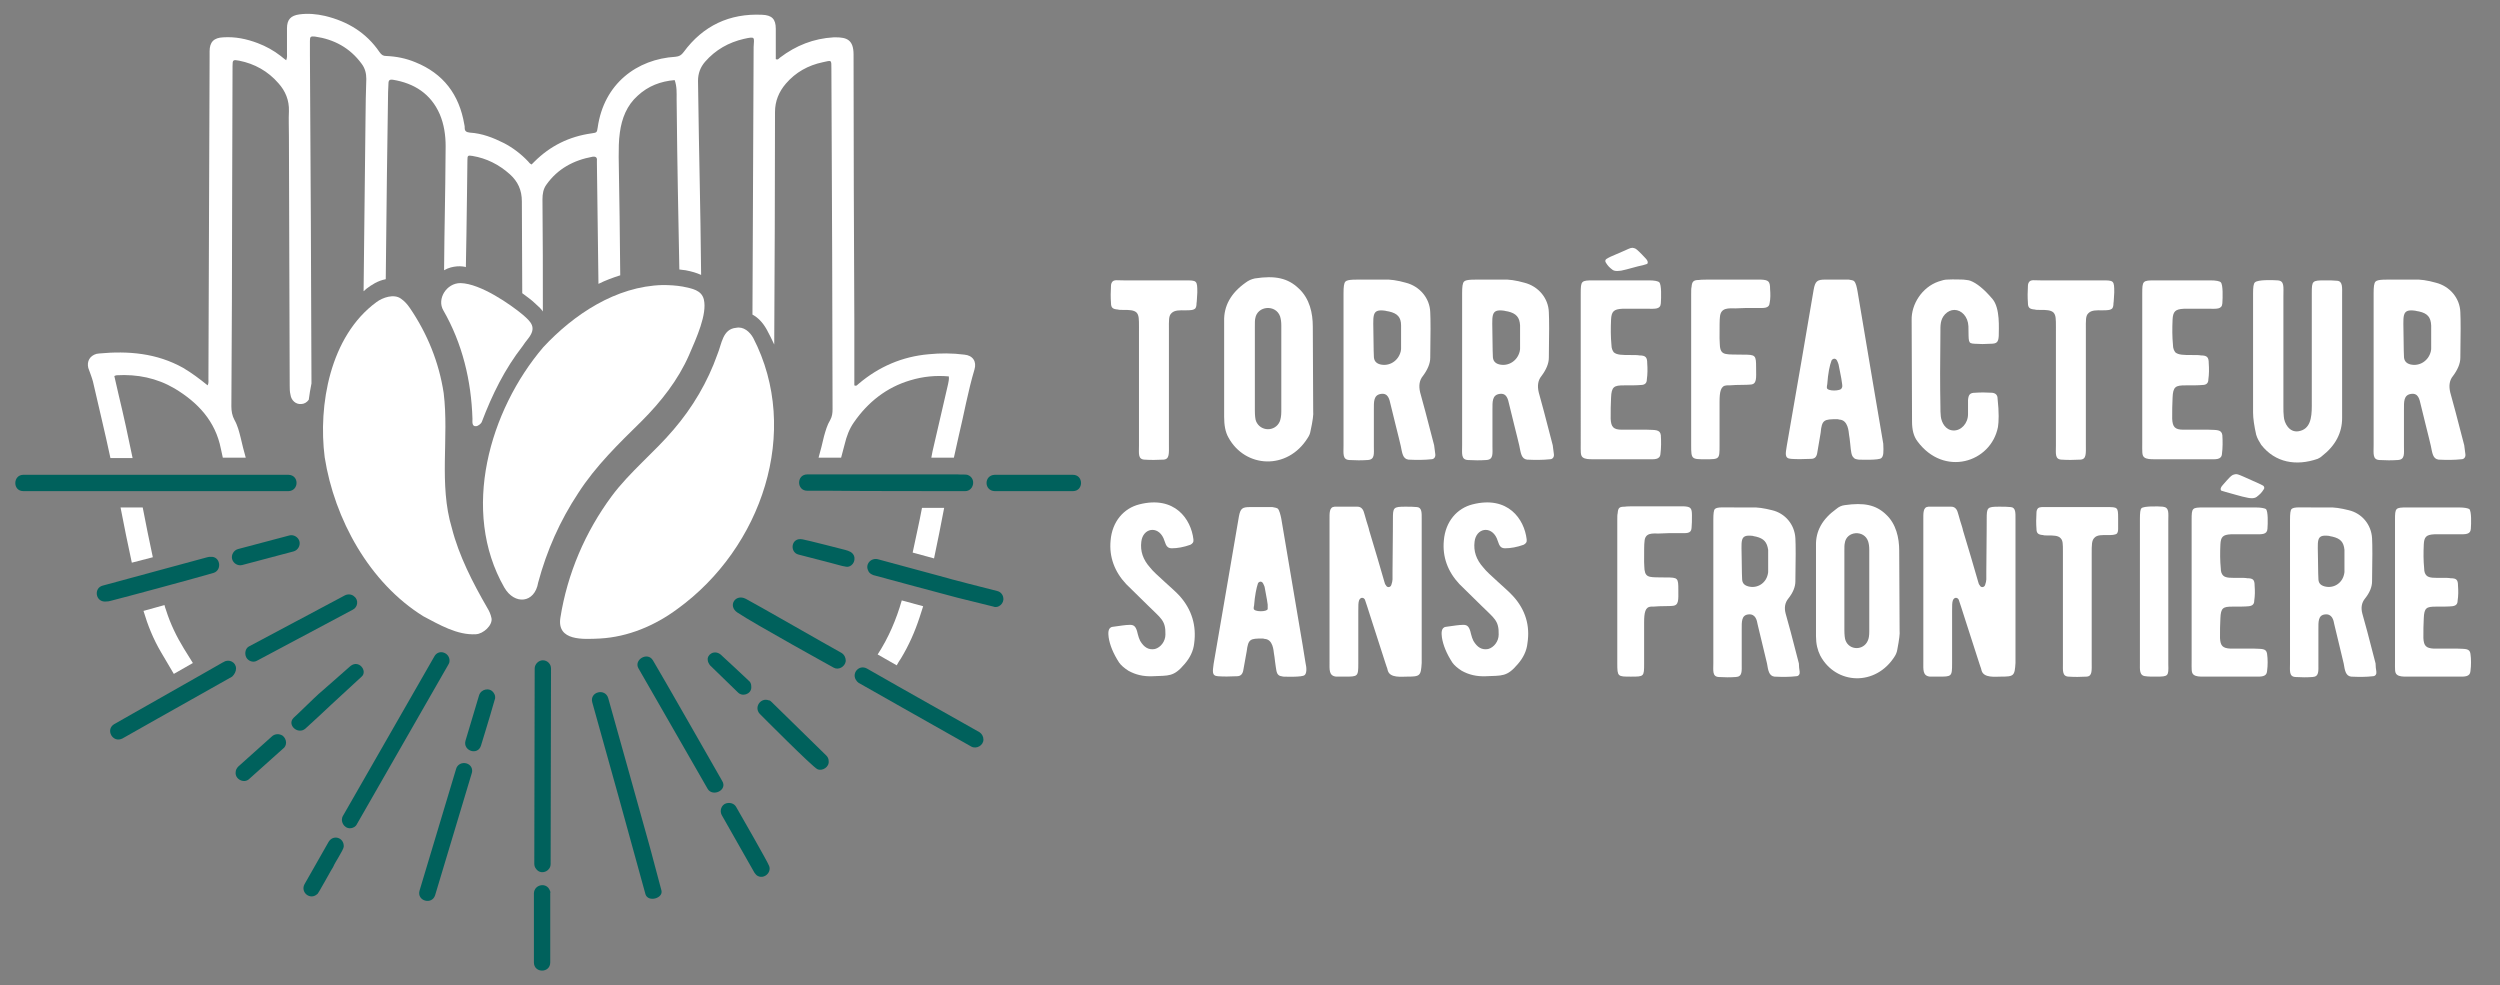 <?xml version="1.0" encoding="utf-8"?>
<!-- Generator: Adobe Illustrator 25.4.1, SVG Export Plug-In . SVG Version: 6.00 Build 0)  -->
<svg version="1.0" id="Layer_1" xmlns="http://www.w3.org/2000/svg" xmlns:xlink="http://www.w3.org/1999/xlink" x="0px" y="0px"
	 viewBox="0 0 642.9 253.3" style="enable-background:new 0 0 642.9 253.3;" xml:space="preserve">
<rect x="0" y="0" width="642.9" height="253.3" fill="#808080" stroke="none"/>
<style type="text/css">
	.st0{fill:#FFFFFF;}
	.st1{fill:#00615C;}
</style>
<g>
	<g>
		<g>
			<path class="st0" d="M39.3,143.3c-0.9-4.3-1.8-8.5-2.6-12.8H31c0.9,4.8,1.9,9.5,2.9,14.2L39.3,143.3z"/>
			<path class="st0" d="M23.9,98.1c1.5,6.6,3.1,13.1,4.5,19.7h5.7c-1.1-5.4-2.3-10.9-3.6-16.3c-0.4-1.6-0.7-3.2-1.1-4.8
				c0.3-0.1,0.4-0.2,0.6-0.2c5.3-0.3,10.3,0.7,14.9,3.4c6,3.6,10.5,8.4,11.9,15.5c0.2,0.8,0.3,1.5,0.5,2.3h5.9
				c-0.5-1.7-0.9-3.4-1.3-5.1c-0.4-1.6-0.8-3.2-1.6-4.6c-0.6-1.1-0.8-2.3-0.8-3.5c0.1-18.1,0.2-36.1,0.2-54.2
				c0-11.1,0.1-22.2,0.1-33.3c0-1.6,0.1-1.7,1.7-1.4c4,0.8,7.4,2.7,10.1,5.8c1.8,2,2.8,4.4,2.7,7.2c-0.1,2.1,0,4.3,0,6.4
				c0.1,21.4,0.1,42.8,0.2,64.1c0,0.8,0,1.6,0.2,2.4c0.2,1.5,1.4,2.5,2.7,2.4c0.8,0,1.5-0.4,2-1.1c0.2-1.4,0.4-2.8,0.7-4.2
				c-0.1-28.1-0.2-56.3-0.4-84.4c0-1.2,0-2.4,0-3.7c0-1.1,0.2-1.2,1.3-1.1c4.9,0.7,9,2.9,12,7c0.9,1.2,1.2,2.5,1.2,3.9
				C94.1,23.8,94,27,94,30.2c-0.2,14.9-0.3,29.8-0.5,44.7c0.3-0.2,0.5-0.5,0.8-0.7c1.2-0.9,2.8-2,4.9-2.4c0.1-8.9,0.2-17.9,0.3-26.8
				c0.1-7.1,0.2-14.2,0.3-21.3c0-0.8,0.1-1.5,0.1-2.3c0-0.8,0.4-1,1.1-0.9c5.5,0.9,9.8,3.6,12.1,8.9c1.1,2.6,1.5,5.4,1.5,8.2
				c-0.1,15-0.3,19-0.4,31.9c1.2-0.7,2.3-0.9,3.3-1c1-0.1,2.2,0.1,2.3,0.2c0.1-7.4,0.2-8.8,0.3-19.3c0-2.7,0.1-5.5,0.1-8.2
				c0-1.2,0.1-1.3,1.3-1.1c3.6,0.6,6.8,2.2,9.6,4.7c2.1,1.9,3.1,4.1,3.1,7c0,7.9,0.1,15.7,0.1,23.6c1.2,0.9,2.5,1.8,3.6,2.9
				c0.7,0.6,1.3,1.2,1.7,1.8c0-9.6,0-19.2-0.1-28.8c0-1.4,0.2-2.7,1-3.8c2.9-4.1,7-6.3,11.9-7.2c0.8-0.1,1.2,0.2,1.1,1
				c0,0.2,0,0.5,0,0.7c0.1,10.3,0.3,20.6,0.4,31c1.8-0.9,3.7-1.6,5.6-2.2c-0.1-10.1-0.2-20.2-0.4-30.4c0-2.1,0-4.2,0.3-6.3
				c0.5-3.7,1.8-7,4.6-9.5c2.7-2.5,5.9-3.7,9.5-4c0.6,1.7,0.5,3.3,0.5,4.9c0.2,20.2,0.4,26.8,0.7,43.8c0.5,0.1,1,0.1,1.6,0.2
				c1.6,0.3,2.9,0.7,4,1.2c-0.2-20.1-0.5-27.5-0.8-49.9c0-1.9,0.6-3.5,1.8-4.9c2.7-3.1,6.1-5,10-5.9c3.1-0.7,2.6-0.4,2.5,2.1
				c-0.1,22.9-0.2,45.9-0.3,68.8c1.3,0.7,2.6,1.9,3.7,3.9c0.7,1.3,1.3,2.5,1.9,3.8c0.1-19.9,0.2-39.9,0.2-59.8c0-2.8,1-5.2,2.8-7.3
				c2.5-2.9,5.7-4.7,9.5-5.5c2.3-0.5,2.2-0.7,2.2,1.7c0.1,15.9,0.1,31.8,0.2,47.8c0,13.2,0.1,26.5,0.1,39.7c0,1-0.1,1.9-0.6,2.8
				c-0.8,1.3-1.2,2.8-1.6,4.2c-0.4,1.8-0.9,3.7-1.4,5.5h5.8c0.3-1.1,0.6-2.3,0.9-3.4c0.5-2.1,1.2-4,2.4-5.7c3.6-5.2,8.4-9,14.5-10.8
				c3.3-1,6.6-1.3,9.9-1c0.1,0.8-0.1,1.4-0.2,2c-1.3,5.8-2.7,11.5-4,17.3c-0.1,0.5-0.2,1.1-0.3,1.6h5.8c0.4-1.8,0.8-3.6,1.2-5.4
				c1.4-5.8,2.4-11.6,4.1-17.3c0.6-2-0.4-3.6-2.6-3.8c-3.1-0.4-6.2-0.4-9.2-0.1c-6.8,0.6-12.8,3.2-18,7.6c-0.3,0.2-0.5,0.7-1.1,0.4
				c0-0.5,0-1.1,0-1.7c0-4.8,0-9.6,0-14.5c-0.1-23-0.2-45.9-0.2-68.9c0-3.8-1.8-4.4-4.6-4.4c-0.2,0-0.3,0-0.5,0
				c-5.2,0.3-9.7,2.1-13.8,5.2c-0.3,0.2-0.5,0.7-1.1,0.4c0-2.6,0-5.2,0-7.8c0-2.5-1-3.5-3.5-3.6c-8.4-0.4-15.2,2.8-20.2,9.6
				c-0.6,0.8-1.1,1.1-2.1,1.2c-9.9,0.6-18.4,6.9-20,18.2c-0.2,1.3-0.2,1.3-1.6,1.5c-5.7,0.8-10.6,3.2-14.7,7.3
				c-0.2,0.2-0.5,0.5-0.7,0.7c-0.4-0.2-0.7-0.5-0.9-0.8c-1.8-1.9-3.9-3.5-6.2-4.7c-2.8-1.4-5.6-2.5-8.8-2.7
				c-0.9-0.1-1.3-0.4-1.3-1.2c0-0.3,0-0.6-0.1-0.9c-1.3-7.7-5.4-13.1-12.6-16c-2.4-1-4.9-1.5-7.5-1.6c-0.8,0-1.2-0.3-1.7-1
				c-3.4-5-8.2-7.9-14-9.3c-2.2-0.5-4.4-0.7-6.6-0.4c-2.2,0.3-3.2,1.3-3.2,3.6c0,2.1,0,4.2,0,6.3c0,0.6,0.1,1.1-0.2,1.9
				c-0.6-0.4-1-0.8-1.4-1.1c-1.8-1.4-3.8-2.5-5.9-3.3c-2.9-1.1-5.8-1.7-8.9-1.5c-2.4,0.1-3.5,1.2-3.5,3.6c0,0.5,0,0.9,0,1.4
				c-0.1,27.6-0.2,55.2-0.3,82.8c0,0.5,0.1,1.1-0.2,1.7c-2.1-1.7-4.1-3.2-6.3-4.5c-6.8-3.8-14.1-4.4-21.6-3.7
				c-0.2,0-0.5,0.1-0.7,0.1c-1.7,0.5-2.5,1.9-2.1,3.6C23.2,96,23.6,97,23.9,98.1z"/>
			<path class="st0" d="M234.7,142.1l5.5,1.5c0.9-4.3,1.8-8.7,2.6-13h-5.7C236.4,134.4,235.5,138.2,234.7,142.1z"/>
			<path class="st0" d="M231.7,169.3c2-3.3,3.6-6.9,4.8-10.6c0.3-0.9,0.6-1.9,0.9-2.8l-5.5-1.5c-1.4,4.9-3.4,9.6-6.2,13.9l4.9,2.8
				C230.9,170.5,231.3,169.9,231.7,169.3z"/>
			<path class="st0" d="M42.3,155.6l-5.4,1.5c1.1,3.7,2.5,7.2,4.5,10.6c1.1,1.9,2.2,3.7,3.3,5.6l4.9-2.8c-0.8-1.2-1.5-2.5-2.3-3.7
				c-1.9-3.1-3.5-6.4-4.6-9.9C42.5,156.4,42.4,156,42.3,155.6z"/>
			<path class="st0" d="M135.8,87.1c2.3-2.9,0.8-4.3-1.4-6.2c0,0,3.9,3.3,0,0c-3-2.5-10.8-8-16-8.1c-3.6,0-6.1,4.1-4.4,7
				c4.9,8.5,7.2,18.1,7.5,27.9c0,0.7-0.2,2,0.9,1.9c0.5,0,1.3-0.6,1.5-1.1c2.7-7.1,5.9-13.6,10.5-19.5c0,0,0,0,0,0
				C134.8,88.4,135.3,87.7,135.8,87.1z"/>
			<path class="st0" d="M148.7,126.8c4.5-7,10.4-12.7,16.3-18.5c5-5,9.4-10.6,12.2-17c1.9-4.4,4.7-10.5,3.8-14.3
				c-0.6-2.4-3-2.8-5.4-3.3c-1.7-0.3-3.5-0.4-5.2-0.4c-12,0.3-22.9,7.6-30.7,16c-13.8,16.2-21.3,42.1-10,61.8
				c2.6,4.5,7.8,4.1,8.7-1.3C140.6,141.6,144,133.9,148.7,126.8z"/>
			<path class="st0" d="M154.3,164.2c7.2-0.4,14.1-3.3,19.9-7.6c21.7-15.7,31.9-45.7,19.5-69.7c-0.9-1.6-2.5-3-4.4-2.6
				c-3.5,0.3-3.7,4.2-4.8,6.8c-2.5,7.1-6.4,13.7-11.3,19.4c-5,5.9-11.3,10.9-15.9,17.1c-6.8,9.2-11.4,19.9-13.2,31.3
				C143.2,164.9,150,164.4,154.3,164.2z"/>
			<path class="st0" d="M108.9,158.5c4,2.1,8.7,4.9,13.5,4.6c1.9-0.1,4.3-2.3,4-4.1c-0.2-1-0.6-1.9-1.1-2.7
				c-3.7-6.4-7.3-13.4-9.1-20.5c-3.4-11.3-0.7-23.2-2.1-34.7c-1.2-7.9-4.2-15.3-8.7-21.9c-0.7-1-1.3-1.7-2.3-2.4
				c-1.8-1.3-4.7-0.3-6.3,0.9c-12,8.8-15,26.6-13.3,39.9C86,133.5,95,149.9,108.9,158.5z"/>
		</g>
	</g>
	<g>
		<path class="st1" d="M63.3,169c0.5,1,1.8,1.5,2.8,0.9c0,0,24.6-13.1,24.6-13.1c1.3-0.6,1.6-2.5,0.4-3.4c-0.6-0.6-1.6-0.7-2.4-0.3
			c0,0-24.6,13.1-24.6,13.1C63.2,166.6,62.8,167.9,63.3,169z"/>
		<path class="st1" d="M139.6,169.8c-1.1,0-2.1,1-2.1,2.1c0,0-0.1,50.3-0.1,50.3c0,0.7,0.4,1.3,0.9,1.7c1.3,1,3.3,0,3.3-1.7
			c0,0,0.1-50.3,0.1-50.3C141.7,170.7,140.7,169.8,139.6,169.8z"/>
		<path class="st1" d="M170.1,229c-0.2-0.7-3.1-11.7-3.1-11.6c-2.8-9.9-7.8-28.1-10.6-37.9c-0.8-2.6-4.8-1.6-4.1,1.1
			c3,10.6,10.7,38.4,13.7,49.4C166.7,232.1,170.6,231,170.1,229z"/>
		<path class="st1" d="M189.3,207.5c-0.5-0.9-1.6-1.2-2.6-0.9c-1.2,0.4-1.7,1.9-1.1,3c0.2,0.4,8.4,14.8,8.4,14.8
			c0.2,0.3,0.4,0.5,0.6,0.7c1.8,1.3,4.2-0.9,3-2.8C197.7,222.2,189.8,208.3,189.3,207.5z"/>
		<path class="st1" d="M217.5,170c0-0.8-0.3-1.6-1.1-2.1c-4-2.2-22.8-13-24.6-13.9c-2.7-1.4-4.7,1.8-2.2,3.5
			c4.3,2.9,25,14.3,24.8,14.2C215.6,172.4,217.3,171.5,217.5,170z"/>
		<path class="st1" d="M248.2,126.3c2.2,0,2.9-3.2,0.8-4.1c-0.5-0.3-2.2-0.1-2.7-0.2c-7.7,0-27.4,0-35.1,0c0,0-3.6,0-3.6,0
			c-2.8,0-2.8,4.2,0,4.2c0,0,5.7,0,5.7,0C220.9,126.3,240.8,126.3,248.2,126.3z"/>
		<path class="st1" d="M255.8,126.3h20.1c2.8,0,2.8-4.2,0-4.2c0,0-20.1,0-20.1,0C253,122.2,253,126.2,255.8,126.3z"/>
		<path class="st1" d="M36.8,126.3c8.9,0,28.7,0,37.4,0c2.7-0.1,2.8-4.1,0-4.2c-20.7,0-47.5,0-68.2,0c-2.7,0-2.8,4.2,0,4.2
			C10.3,126.3,33.1,126.3,36.8,126.3z"/>
		<path class="st1" d="M141.4,229c-0.8-2.2-4-1.6-4.1,0.7c0,0,0,17.8,0,17.8c0,2.8,4.2,2.8,4.2,0c0,0,0-17.8,0-17.8
			C141.6,229.4,141.5,229.2,141.4,229z"/>
		<path class="st1" d="M119.9,196.3c-1.1-0.3-2.3,0.3-2.6,1.4c0,0-9.4,31.3-9.4,31.3c-0.8,2.7,3.2,3.8,4,1.2c0,0,9.4-31.3,9.4-31.3
			C121.7,197.8,121.1,196.6,119.9,196.3z"/>
		<path class="st1" d="M126.9,178.1c-1-1.4-3.2-0.9-3.7,0.7c0,0-3.5,11.7-3.5,11.7c-0.7,2.6,3.2,3.9,4,1.2c0,0,1.1-3.6,1.1-3.6
			c0.1-0.2,2.3-7.7,2.4-8.1C127.5,179.3,127.3,178.6,126.9,178.1z"/>
		<path class="st1" d="M115.6,170c0.1-2.2-2.8-3.2-3.9-1.2c0,0-9,15.7-9,15.7l-14.5,25.3c-0.8,1.3,0.2,3.2,1.8,3.2
			c0.7,0,1.5-0.4,1.8-1.1l14.5-25.3c0.3-0.5,8.4-14.7,9-15.7C115.5,170.6,115.6,170.3,115.6,170z"/>
		<path class="st1" d="M88.4,217.7c0.1-2.3-2.7-3.2-3.9-1.2c-1.6,2.8-4.6,8.1-6.2,10.9c-1.1,2.1,1.5,4.2,3.3,2.5c0,0.4,4-7,4.1-7
			C86,222,88.4,218.5,88.4,217.7z"/>
		<path class="st1" d="M72.7,189.2c-0.9-0.6-2.1-0.5-2.8,0.2l-8.6,7.7c-0.4,0.4-0.7,0.9-0.7,1.5c-0.2,1.8,2.2,3,3.5,1.7
			c0,0,8.6-7.7,8.6-7.7C73.9,191.8,73.8,190.1,72.7,189.2z"/>
		<path class="st1" d="M85.3,181.1L93,174c1.6-1.4-0.7-4.5-2.9-2.7c-1.3,1.1-7.9,7-8.2,7.2c-0.4,0.3-5.9,5.7-6.4,6.1
			c-1.8,1.8,1.1,4.4,3,2.8C79.3,186.7,84.7,181.7,85.3,181.1z"/>
		<path class="st1" d="M60.7,171.9c0-1.6-1.8-2.5-3.1-1.7c0,0-0.4,0.2-0.4,0.2l-4.9,2.8c-5.1,2.9-17.6,10-22.9,13
			c-2.4,1.4-0.4,5,2.1,3.7c2.5-1.4,15.7-8.9,17.9-10.1c0,0,10.3-5.8,10.3-5.8C60.3,173.4,60.7,172.7,60.7,171.9z"/>
		<path class="st1" d="M55,147.3c2.2-0.8,1.6-4.3-0.8-4.1c-0.3,0-0.6,0-0.9,0.1c-4,1.1-22.2,6-25.8,7l-1.1,0.3
			c-2.3,0.6-1.9,4.1,0.6,4.1c0.7,0,1.2-0.1,1.5-0.2C32.1,153.6,51,148.5,55,147.3z"/>
		<path class="st1" d="M59.7,143.8c0.3,1.1,1.5,1.8,2.6,1.5l13.2-3.5c1.1-0.3,1.8-1.5,1.5-2.6c-0.3-1.1-1.5-1.8-2.6-1.5
			c0,0-13.2,3.5-13.2,3.5C60.1,141.5,59.4,142.7,59.7,143.8z"/>
		<path class="st1" d="M185.7,200.8c0,0-16.2-28.4-17.8-31c-1.4-2.3-5-0.1-3.7,2.1c4.3,7.4,13.4,23.4,17.8,31
			C183.3,205,187.2,203.2,185.7,200.8z"/>
		<path class="st1" d="M213.1,195.7c0-0.5-0.2-1-0.6-1.4c-0.3-0.3-14.1-13.8-14.1-13.8c-0.2-0.2-0.4-0.4-0.7-0.4
			c-2.1-0.8-3.9,1.8-2.3,3.5c0.1,0.1,13.6,13.7,14.8,14.2C211.5,198.4,213.3,197.2,213.1,195.7z"/>
		<path class="st1" d="M193.2,176.9c0-0.7,0-1.3-0.6-1.8c0,0-6.7-6.3-7.3-6.8c-1.7-1.3-3.5,0.1-3.3,1.4c0,0.5,0.3,1,0.6,1.4
			c0,0,7.1,6.9,7.1,6.9C190.9,179.3,193.1,178.5,193.2,176.9z"/>
		<path class="st1" d="M252.9,190.2c0-0.8-0.4-1.5-1-1.9l-12.6-7.1c-4.7-2.6-11.8-6.7-16.4-9.3c-2.1-1.1-4.1,1.4-2.6,3.2
			c0.1,0.2,0.3,0.3,0.5,0.5c2.8,1.6,8.6,4.9,11.3,6.4l17.7,10C251.1,192.7,252.9,191.7,252.9,190.2z"/>
		<path class="st1" d="M258,153.7c-0.1-0.8-0.7-1.5-1.5-1.7c-3.5-0.9-11.5-2.9-14.9-3.9c0,0-15.9-4.3-15.9-4.3
			c-1.8-0.4-3.3,1.4-2.4,3c0.2,0.6,0.8,0.9,1.3,1.1c3.9,1.1,17.9,4.8,21.6,5.8l9.3,2.3C256.7,156.5,258.3,155.2,258,153.7z"/>
		<path class="st1" d="M219.6,142.9c-0.4-0.9-1.2-1.2-2.3-1.5c0,0-9.7-2.5-10.9-2.7c-3-0.6-3.4,3.3-1.1,3.9c0,0,8.5,2.2,8.5,2.2
			c0.9,0.2,2.7,0.8,3.6,0.9C218.9,146.1,220.2,144.4,219.6,142.9z"/>
		<path class="st1" d="M18.5,165.6"/>
	</g>
</g>
<g>
	<g>
		<path class="st0" d="M307.7,78c0,0.6-0.1,1-0.3,1.3c-0.5,0.5-1.4,0.5-2.6,0.5c-1.3,0-2.7-0.1-3.5,0.7c-0.8,0.7-0.7,1.8-0.7,4.4
			v29.3c0,2.4,0.2,3.9-1.4,4c-1.7,0.1-3.4,0.1-4.9,0c-1.7-0.1-1.4-1.6-1.4-3.6V84.2c0-2.2,0-3.1-0.6-3.8c-0.7-0.7-2-0.7-3.3-0.7
			c-0.7,0-1.3,0-1.5-0.1c-1.3-0.1-1.8-0.4-1.8-1.7c-0.1-1.4-0.1-2.9,0-4.4c0-0.5,0.2-0.9,0.4-1.1c0.5-0.5,1.3-0.3,2.8-0.3h15.8
			c3.1,0,3.2,0,3.2,3.1C307.8,76.5,307.8,77.5,307.7,78z"/>
		<path class="st0" d="M337,110.9c-0.1,0.6-0.3,1.1-0.7,1.7c-5.2,8.4-16.1,7.8-20.4-0.1c-0.8-1.4-1.1-3.2-1.1-5.3V82.6
			c-0.1-3.9,1.7-7.2,5.5-9.9c0.8-0.6,1.5-0.9,2.4-1.1c5.2-0.8,8.5-0.1,11.3,2.6c2.8,2.6,3.6,6.3,3.6,9.8l0.1,21.8
			C337.8,106.5,337.6,108.2,337,110.9z M329.5,105.9V83.7c0-0.9-0.1-1.6-0.3-2.3c-1.1-3.2-5.9-2.8-6.4,0.5c-0.1,0.4-0.1,1.1-0.1,2.1
			v21.5c0,1.3,0.1,2.3,0.3,2.8c1.1,2.7,4.9,2.8,6.1,0.1C329.3,107.9,329.5,107,329.5,105.9z"/>
		<path class="st0" d="M369.1,116.8c0.1,0.7-0.3,1.3-1,1.3c-1.8,0.2-3.8,0.2-5.9,0.1c-1.5-0.2-1.6-1.7-2-3.6c-0.2-1-0.7-2.8-1.3-5.3
			l-1.3-5.3c-0.3-1.3-0.6-3-2.5-2.7c-1.9,0.3-1.8,2-1.8,4.1v9.3c0,2,0.3,3.5-1.6,3.6c-1.5,0.1-3.1,0.1-4.7,0
			c-1.8-0.1-1.5-1.6-1.5-3.8V75.4c0-1.6,0.1-2.6,0.5-3c0.6-0.6,2.5-0.5,6.3-0.5h3.5c1.6-0.1,3.6,0.2,5.7,0.8c3.6,0.9,6.2,4,6.3,7.6
			c0.1,1.8,0.1,5.7,0,11.7c0,1.5-0.7,3.1-1.9,4.7c-0.9,1.1-1.1,2.5-0.7,4.2c0.6,2.1,1.8,6.6,3.6,13.6
			C368.9,115.4,369,116.2,369.1,116.8z M357.2,80.1c-0.5-0.1-0.7-0.1-1-0.2c-3.7-0.5-3,1.3-3,6.8c0,2.9,0.1,4.7,0.1,4.9
			c0,1.1,0.5,1.8,1.6,2.1c2.4,0.6,4.7-0.9,5.3-3.3c0.1-0.4,0.1-0.7,0.1-0.8v-5.9C360.3,81.6,359.4,80.6,357.2,80.1z"/>
		<path class="st0" d="M399.6,116.8c0.1,0.7-0.3,1.3-1,1.3c-1.8,0.2-3.8,0.2-5.9,0.1c-1.5-0.2-1.6-1.7-2-3.6c-0.2-1-0.7-2.8-1.3-5.3
			l-1.3-5.3c-0.3-1.3-0.6-3-2.5-2.7c-1.9,0.3-1.8,2-1.8,4.1v9.3c0,2,0.3,3.5-1.6,3.6c-1.5,0.1-3.1,0.1-4.7,0
			c-1.8-0.1-1.5-1.6-1.5-3.8V75.4c0-1.6,0.1-2.6,0.5-3c0.6-0.6,2.5-0.5,6.3-0.5h3.5c1.6-0.1,3.6,0.2,5.7,0.8c3.6,0.9,6.2,4,6.3,7.6
			c0.1,1.8,0.1,5.7,0,11.7c0,1.5-0.7,3.1-1.9,4.7c-0.9,1.1-1.1,2.5-0.7,4.2c0.6,2.1,1.8,6.6,3.6,13.6
			C399.4,115.4,399.5,116.2,399.6,116.8z M387.8,80.1c-0.5-0.1-0.7-0.1-1-0.2c-3.7-0.5-3,1.3-3,6.8c0,2.9,0.1,4.7,0.1,4.9
			c0,1.1,0.5,1.8,1.6,2.1c2.4,0.6,4.7-0.9,5.3-3.3c0.1-0.4,0.1-0.7,0.1-0.8v-5.9C390.8,81.6,389.9,80.6,387.8,80.1z"/>
		<path class="st0" d="M427,116.7c-0.1,1.6-1.7,1.4-3.1,1.4h-14.3c-0.9,0-2,0-2.6-0.5c-0.6-0.5-0.5-1.4-0.5-3.8V75.5
			c0-3.3,0.1-3.4,3.3-3.4h14.2c1.5,0,2.4,0.2,2.7,0.5c0.6,0.6,0.5,3.9,0.4,5.4c-0.1,1.6-1.5,1.4-3.4,1.4h-6.5
			c-2.2,0.1-2.8,0.7-2.9,2.8c-0.1,2.2-0.1,4.4,0.1,6.5c0,0.9,0.3,1.5,0.6,1.9c0.8,0.7,2.2,0.7,4.3,0.7c1.1,0,1.8,0,2.3,0.1
			c1.6,0,2,0.5,2,2c0.1,1.4,0.1,2.8-0.1,4.2c0,0.9-0.5,1.4-1.5,1.4c-1,0.1-2.5,0.1-4.4,0.1c-2.5,0-3.2,0.3-3.3,3.2
			c-0.1,1.6-0.1,3.4-0.1,5.4c0.1,2.1,0.7,2.8,2.9,2.8h6.5c2,0.1,3.3-0.1,3.5,1.4C427.2,113.5,427.2,115.2,427,116.7z"/>
		<path class="st0" d="M455.1,77.8c-0.1,1.6-1.5,1.4-3.2,1.4h-2.8l-2.8,0.1c-1.7,0-3.8-0.3-4,2.2c-0.1,0.7-0.1,2.5-0.1,5.5
			c0,0.9,0.1,1.6,0.1,2.1c0.3,2.4,1.6,2,5.9,2.1c3.3,0,3.4,0.1,3.4,3.4c0,2.6,0.3,4.3-1.6,4.3c0.1,0-1.1,0.1-3.6,0.1
			c-1.2,0.1-2,0.1-2.4,0.1c-1.5,0.1-1.8,1.6-1.8,4.3v11.1c0,3.6,0,3.6-3.6,3.6s-3.7,0-3.7-3.6V75.9c0-1.1,0-1.8,0.1-2.1
			c0.1-1.4,0.5-1.8,1.9-1.8c0.5-0.1,2-0.1,4.7-0.1h11.2c2,0.1,2.4,0.4,2.4,2.5C455.3,75.6,455.3,76.8,455.1,77.8z"/>
		<path class="st0" d="M483.8,117.8c-0.6,0.6-5.3,0.4-5.8,0.4c-0.7-0.1-1.1-0.2-1.3-0.5c-0.6-0.5-0.7-1.5-0.9-3.6
			c-0.1-1-0.2-1.8-0.3-2.3c-0.1-0.7-0.2-3.8-2.5-3.9c-0.3-0.1-0.5-0.1-0.5-0.1c-3.4,0-4,0.1-4.3,3.5c-0.1,0.5-0.4,2.3-0.9,5.3
			c-0.2,1-0.7,1.4-1.6,1.4c-2,0.1-3.8,0.1-5.1,0c-1.8-0.1-1.4-1.4-1.1-3.4c1.6-9,6.3-36.5,6.9-40.1c0.4-2.2,0.9-2.6,3-2.6h6
			c0.7,0.1,1.2,0.2,1.4,0.4c0.5,0.5,0.7,1.6,0.9,2.7c1.8,10.9,6.5,38.5,6.6,39.1C484.4,116.2,484.4,117.3,483.8,117.8z M473.7,98.6
			c-0.1-1.2-0.9-4.7-0.9-4.9c-0.1-0.3-0.2-0.6-0.4-1c-0.4-0.7-1.1-0.5-1.4,0c-0.5,1.3-0.9,3.3-1.1,6.1c-0.1,0.3-0.1,0.7-0.1,0.9
			c0,1,3.7,0.9,3.8,0.1C473.8,99.6,473.8,99.2,473.7,98.6z"/>
		<path class="st0" d="M513.8,109.8c-1.8,9.2-13.9,12.9-20.7,3.7c-1-1.3-1.4-3-1.4-5.1l-0.1-26.1c-0.1-4,2.6-8.4,6.9-9.9
			c0.9-0.3,1.6-0.5,2.2-0.5c1.9-0.1,3.3,0,4.2,0c0.6,0.1,1.3,0.1,1.8,0.3c1.6,0.6,3.5,2.1,5.7,4.7c2,2.4,1.6,7.5,1.6,9.5
			c-0.1,1.6-0.5,2-2.1,2c-1.4,0.1-2.7,0.1-4.1,0c-1.8-0.1-1.5-0.4-1.6-4.5c-0.1-2.5-1.8-4.2-3.6-4.2c-0.9,0-1.7,0.4-2.4,1.1
			c-1.3,1.4-1.2,3-1.2,4.6c-0.1,7.6-0.1,14,0,19.1c0,0.9,0,1.8,0.1,2.6c0.2,1.6,1.2,3.5,3.2,3.6c2,0.1,3.8-1.8,3.8-4.2v-3.6
			c0.1-1.4,0.5-1.9,1.8-1.9c1.4-0.1,2.9-0.1,4.4,0c0.9,0.1,1.4,0.6,1.4,1.5C514.1,106.1,514,108.5,513.8,109.8z"/>
		<path class="st0" d="M543.5,78c0,0.6-0.1,1-0.3,1.3c-0.5,0.5-1.4,0.5-2.6,0.5c-1.3,0-2.7-0.1-3.5,0.7c-0.8,0.7-0.7,1.8-0.7,4.4
			v29.3c0,2.4,0.2,3.9-1.4,4c-1.7,0.1-3.4,0.1-4.9,0c-1.7-0.1-1.4-1.6-1.4-3.6V84.2c0-2.2,0-3.1-0.6-3.8c-0.7-0.7-2-0.7-3.3-0.7
			c-0.7,0-1.3,0-1.5-0.1c-1.3-0.1-1.8-0.4-1.8-1.7c-0.1-1.4-0.1-2.9,0-4.4c0-0.5,0.2-0.9,0.4-1.1c0.5-0.5,1.3-0.3,2.8-0.3h15.8
			c3.1,0,3.2,0,3.2,3.1C543.6,76.5,543.6,77.5,543.5,78z"/>
		<path class="st0" d="M571.4,116.7c-0.1,1.6-1.7,1.4-3.1,1.4H554c-0.9,0-2,0-2.6-0.5c-0.6-0.5-0.5-1.4-0.5-3.8V75.5
			c0-3.3,0.1-3.4,3.3-3.4h14.2c1.5,0,2.4,0.2,2.7,0.5c0.6,0.6,0.5,3.9,0.4,5.4c-0.1,1.6-1.5,1.4-3.4,1.4h-6.5
			c-2.2,0.1-2.8,0.7-2.9,2.8c-0.1,2.2-0.1,4.4,0.1,6.5c0,0.9,0.3,1.5,0.6,1.9c0.8,0.7,2.2,0.7,4.3,0.7c1.1,0,1.8,0,2.3,0.1
			c1.6,0,2,0.5,2,2c0.1,1.4,0.1,2.8-0.1,4.2c0,0.9-0.5,1.4-1.5,1.4c-1,0.1-2.5,0.1-4.4,0.1c-2.5,0-3.2,0.3-3.3,3.2
			c-0.1,1.6-0.1,3.4-0.1,5.4c0.1,2.1,0.7,2.8,2.9,2.8h6.5c2,0.1,3.3-0.1,3.5,1.4C571.6,113.5,571.6,115.2,571.4,116.7z"/>
		<path class="st0" d="M597.1,117.3c-0.3,0.3-0.7,0.5-1.1,0.7c-5.5,1.9-10.9,1-14.5-3.6c-0.5-0.8-1-1.6-1.3-2.6
			c-0.5-2.2-0.8-4.2-0.8-5.7V75.5c0-1.6,0.1-2.6,0.5-2.9c0.7-0.7,4.5-0.6,5.8-0.5c1.8,0.1,1.5,1.6,1.5,4.1v28.3c0,1,0,1.8,0.1,2.6
			c0.1,1.7,1.4,4.2,3.8,3.8c3-0.5,3.4-3.4,3.4-6.5V75.4c0-3.2,0.1-3.3,3.4-3.3c1.1,0,2.2,0,3.1,0.1c1.5,0.1,1.3,1.8,1.3,3.6v31.7
			C602.3,111.3,600.6,114.6,597.1,117.3z"/>
		<path class="st0" d="M634,116.8c0.1,0.7-0.3,1.3-1,1.3c-1.8,0.2-3.8,0.2-5.9,0.1c-1.5-0.2-1.6-1.7-2-3.6c-0.2-1-0.7-2.8-1.3-5.3
			l-1.3-5.3c-0.3-1.3-0.6-3-2.5-2.7c-1.9,0.3-1.8,2-1.8,4.1v9.3c0,2,0.3,3.5-1.6,3.6c-1.5,0.1-3.1,0.1-4.7,0
			c-1.8-0.1-1.5-1.6-1.5-3.8V75.4c0-1.6,0.1-2.6,0.5-3c0.6-0.6,2.5-0.5,6.3-0.5h3.5c1.6-0.1,3.6,0.2,5.7,0.8c3.6,0.9,6.2,4,6.3,7.6
			c0.1,1.8,0.1,5.7,0,11.7c0,1.5-0.7,3.1-1.9,4.7c-0.9,1.1-1.1,2.5-0.7,4.2c0.6,2.1,1.8,6.6,3.6,13.6
			C633.8,115.4,633.9,116.2,634,116.8z M622.1,80.1c-0.5-0.1-0.7-0.1-1-0.2c-3.7-0.5-3,1.3-3,6.8c0,2.9,0.1,4.7,0.1,4.9
			c0,1.1,0.5,1.8,1.6,2.1c2.4,0.6,4.7-0.9,5.3-3.3c0.1-0.4,0.1-0.7,0.1-0.8v-5.9C625.1,81.6,624.3,80.6,622.1,80.1z"/>
	</g>
	<g>
		<path class="st0" d="M307.1,165.4c-0.2,2-1.1,3.8-2.5,5.4c-2.8,3.3-4,2.9-8.2,3.1c-2.4,0.1-4.4-0.4-6.2-1.4
			c-1.1-0.7-1.9-1.4-2.4-2.1c-1.5-2.3-2.4-4.5-2.7-6.5c-0.1-0.9-0.3-2.5,1-2.7c2.1-0.3,3.5-0.5,4.2-0.5c1.2-0.1,1.7,0.3,2.1,1.6
			c0,0.1,0.1,0.4,0.2,0.8c0.2,0.7,0.3,1.1,0.6,1.7c1,1.7,2.2,2.4,3.8,2.1c1.5-0.4,2.7-2,2.7-3.7c0.1-3.7-1.2-4.2-4.5-7.5l-5.6-5.5
			c-3-3.2-4.4-7-4-11.2c0.4-4.9,3.4-8.3,7.4-9.3c9.1-2.3,13.3,3.8,13.9,9c0.1,0.7-0.2,1.1-0.8,1.4c-1.7,0.6-3.3,0.9-4.8,0.9
			c-0.7,0-1.2-0.3-1.5-1l-0.6-1.6c-1.5-3.3-5.3-2.6-5.7,0.9c-0.3,2.4,0.4,4.6,2.3,6.7c1.2,1.6,6,5.5,7.6,7.3
			C306.5,156.8,307.7,160.9,307.1,165.4z"/>
		<path class="st0" d="M335.5,173.6c-0.6,0.6-5,0.4-5.5,0.4c-0.6-0.1-1-0.2-1.2-0.4c-0.6-0.5-0.6-1.4-0.9-3.4
			c-0.1-0.9-0.2-1.7-0.3-2.2c-0.1-0.6-0.2-3.6-2.4-3.7c-0.3-0.1-0.5-0.1-0.5-0.1c-3.2,0-3.7,0.1-4.1,3.3c-0.1,0.5-0.4,2.2-0.9,5
			c-0.2,0.9-0.7,1.4-1.6,1.4c-1.9,0.1-3.5,0.1-4.9,0c-1.7-0.1-1.3-1.4-1.1-3.2c1.5-8.5,5.9-34.5,6.5-37.9c0.4-2.1,0.9-2.4,2.9-2.4
			h5.7c0.6,0.1,1.1,0.2,1.4,0.4c0.4,0.4,0.7,1.6,0.9,2.6c1.7,10.3,6.2,36.4,6.2,36.9C336.1,172,336,173.2,335.5,173.6z M326,155.5
			c-0.1-1.1-0.8-4.4-0.8-4.6c-0.1-0.2-0.2-0.6-0.4-0.9c-0.4-0.7-1.1-0.4-1.3,0c-0.4,1.2-0.8,3.1-1,5.7c-0.1,0.3-0.1,0.6-0.1,0.8
			c0,0.9,3.5,0.9,3.6,0.1C326,156.4,326,156,326,155.5z"/>
		<path class="st0" d="M361.9,174c-1.5,0-4.4,0.4-5-1.5c-0.1-0.2-0.1-0.6-0.3-1l-0.3-0.9c-3.2-9.9-4.7-14.6-4.6-14.3l-0.7-2.1
			c-0.4-0.7-1.2-0.6-1.5,0.2c-0.2,0.5-0.2,1.4-0.2,2.7v13.5c0,3.4-0.1,3.4-3.5,3.4h-2.2c-1.9-0.2-1.7-1.8-1.7-3.8v-36.4
			c0-1.9-0.1-3.4,1.3-3.5h5.9c0.7,0,1.3,0.4,1.6,1.3c0.1,0.4,0.4,1.2,0.7,2.4c0.3,1,0.6,1.8,0.7,2.4c1,3.3,3.3,11,3.9,13.2
			c0.1,0.4,0.2,0.7,0.4,0.9c0.3,0.7,1.2,0.6,1.4-0.1c0.4-1.2,0.3-1.4,0.3-3.4c0.1-9.3,0.1-13.8,0.1-13.5c0-3,0.1-3.2,3.2-3.2
			c1.1,0,2.1,0,3,0.1c1.3,0.1,1.2,1.6,1.2,3v37.1C365.4,173.8,365.2,174,361.9,174z"/>
		<path class="st0" d="M392.8,165.4c-0.2,2-1.1,3.8-2.5,5.4c-2.8,3.3-4,2.9-8.2,3.1c-2.4,0.1-4.4-0.4-6.2-1.4
			c-1.1-0.7-1.9-1.4-2.4-2.1c-1.5-2.3-2.4-4.5-2.7-6.5c-0.1-0.9-0.3-2.5,1-2.7c2.1-0.3,3.5-0.5,4.2-0.5c1.2-0.1,1.7,0.3,2.1,1.6
			c0,0.1,0.1,0.4,0.2,0.8c0.2,0.7,0.3,1.1,0.6,1.7c1,1.7,2.2,2.4,3.8,2.1c1.5-0.4,2.7-2,2.7-3.7c0.1-3.7-1.2-4.2-4.5-7.5l-5.6-5.5
			c-3-3.2-4.4-7-4-11.2c0.4-4.9,3.4-8.3,7.4-9.3c9.1-2.3,13.3,3.8,13.9,9c0.1,0.7-0.2,1.1-0.8,1.4c-1.7,0.6-3.3,0.9-4.8,0.9
			c-0.7,0-1.2-0.3-1.5-1l-0.6-1.6c-1.5-3.3-5.3-2.6-5.7,0.9c-0.3,2.4,0.4,4.6,2.3,6.7c1.2,1.6,6,5.5,7.6,7.3
			C392.3,156.8,393.5,160.9,392.8,165.4z"/>
		<path class="st0" d="M435,135.8c-0.1,1.5-1.4,1.3-3,1.3h-2.7l-2.7,0.1c-1.6,0-3.6-0.3-3.7,2.1c-0.1,0.6-0.1,2.4-0.1,5.2
			c0,0.9,0.1,1.6,0.1,2c0.3,2.3,1.6,1.9,5.5,2c3.1,0,3.2,0.1,3.2,3.2c0,2.5,0.2,4-1.5,4.1c0.1,0-1.1,0.1-3.4,0.1
			c-1.1,0.1-1.9,0.1-2.2,0.1c-1.4,0.1-1.7,1.5-1.7,4.1v10.5c0,3.4,0,3.4-3.4,3.4c-3.4,0-3.5,0-3.5-3.4V134c0-1.1,0-1.7,0.1-2
			c0.1-1.4,0.4-1.7,1.8-1.7c0.5-0.1,1.9-0.1,4.5-0.1h10.6c1.9,0.1,2.2,0.4,2.2,2.4C435.1,133.8,435.1,134.8,435,135.8z"/>
		<path class="st0" d="M462.8,172.7c0.1,0.6-0.2,1.2-0.9,1.2c-1.7,0.2-3.5,0.2-5.6,0.1c-1.4-0.2-1.6-1.6-1.9-3.4
			c-0.2-0.9-0.6-2.6-1.2-5l-1.2-5c-0.2-1.2-0.6-2.8-2.4-2.6s-1.7,1.9-1.7,3.9v8.8c0,1.9,0.2,3.3-1.5,3.4c-1.4,0.1-2.9,0.1-4.4,0
			c-1.7-0.1-1.4-1.6-1.4-3.6v-36.8c0-1.6,0.1-2.5,0.4-2.8c0.6-0.6,2.4-0.4,6-0.4h3.3c1.6-0.1,3.4,0.2,5.4,0.7c3.4,0.8,5.8,3.7,6,7.2
			c0.1,1.7,0.1,5.4,0,11.1c0,1.4-0.6,2.9-1.8,4.4c-0.9,1.1-1.1,2.4-0.7,3.9c0.6,2,1.7,6.2,3.4,12.8
			C462.6,171.3,462.7,172.1,462.8,172.7z M451.6,138c-0.4-0.1-0.7-0.1-0.9-0.2c-3.5-0.4-2.8,1.2-2.8,6.4c0,2.7,0.1,4.5,0.1,4.6
			c0,1.1,0.5,1.7,1.6,2c2.3,0.6,4.5-0.8,5-3.1c0.1-0.4,0.1-0.6,0.1-0.7v-5.6C454.4,139.4,453.6,138.5,451.6,138z"/>
		<path class="st0" d="M487.9,167.1c-0.1,0.6-0.3,1.1-0.6,1.6c-4.9,7.9-15.2,7.4-19.2-0.1c-0.7-1.4-1.1-3-1.1-5v-23.3
			c-0.1-3.7,1.6-6.8,5.2-9.4c0.7-0.6,1.4-0.9,2.2-1c4.9-0.7,8-0.1,10.6,2.4c2.6,2.4,3.4,6,3.4,9.3l0.1,20.6
			C488.6,162.9,488.4,164.5,487.9,167.1z M480.7,162.4v-21c0-0.9-0.1-1.6-0.3-2.2c-1-3-5.6-2.7-6,0.5c-0.1,0.4-0.1,1-0.1,2V162
			c0,1.2,0.1,2.2,0.3,2.7c1,2.6,4.6,2.6,5.7,0.1C480.6,164.2,480.7,163.4,480.7,162.4z"/>
		<path class="st0" d="M514.6,174c-1.5,0-4.4,0.4-5-1.5c-0.1-0.2-0.1-0.6-0.3-1l-0.3-0.9c-3.2-9.9-4.7-14.6-4.6-14.3l-0.7-2.1
			c-0.4-0.7-1.2-0.6-1.5,0.2c-0.2,0.5-0.2,1.4-0.2,2.7v13.5c0,3.4-0.1,3.4-3.5,3.4h-2.2c-1.9-0.2-1.7-1.8-1.7-3.8v-36.4
			c0-1.9-0.1-3.4,1.3-3.5h5.9c0.7,0,1.3,0.4,1.6,1.3c0.1,0.4,0.4,1.2,0.7,2.4c0.3,1,0.6,1.8,0.7,2.4c1,3.3,3.3,11,3.9,13.2
			c0.1,0.4,0.2,0.7,0.4,0.9c0.3,0.7,1.2,0.6,1.4-0.1c0.4-1.2,0.3-1.4,0.3-3.4c0.1-9.3,0.1-13.8,0.1-13.5c0-3,0.1-3.2,3.2-3.2
			c1.1,0,2.1,0,3,0.1c1.3,0.1,1.2,1.6,1.2,3v37.1C518.1,173.8,517.9,174,514.6,174z"/>
		<path class="st0" d="M544.7,136c0,0.6-0.1,0.9-0.3,1.2c-0.5,0.4-1.4,0.4-2.5,0.4c-1.2,0-2.6-0.1-3.3,0.7c-0.7,0.7-0.7,1.7-0.7,4.2
			v27.7c0,2.2,0.2,3.7-1.3,3.8c-1.6,0.1-3.2,0.1-4.7,0c-1.6-0.1-1.4-1.6-1.4-3.4v-28.7c0-2.1,0-2.9-0.6-3.5
			c-0.6-0.7-1.9-0.7-3.1-0.7c-0.7,0-1.2,0-1.4-0.1c-1.2-0.1-1.7-0.4-1.7-1.6c-0.1-1.3-0.1-2.7,0-4.2c0-0.5,0.2-0.9,0.4-1.1
			c0.5-0.4,1.2-0.3,2.7-0.3h14.9c2.9,0,3,0,3,2.9C544.7,134.6,544.7,135.5,544.7,136z"/>
		<path class="st0" d="M554.5,174c-1.2,0-2.1,0-2.7-0.1c-1.7-0.1-1.5-1.7-1.5-3.4v-37.1c0-1.5,0.1-2.4,0.4-2.7
			c0.6-0.6,4.4-0.5,5.5-0.4c1.7,0.2,1.4,1.6,1.4,3.7v36.8C557.7,173.9,557.6,174,554.5,174z"/>
		<path class="st0" d="M583,172.6c-0.1,1.5-1.6,1.4-2.9,1.4h-13.5c-0.9,0-1.9,0-2.5-0.5c-0.6-0.5-0.5-1.3-0.5-3.6v-36.2
			c0-3.1,0.1-3.2,3.1-3.2h13.4c1.4,0,2.2,0.2,2.6,0.4c0.6,0.6,0.5,3.7,0.4,5.1c-0.1,1.5-1.4,1.4-3.2,1.4h-6.2
			c-2.1,0.1-2.6,0.7-2.7,2.6c-0.1,2.1-0.1,4.2,0.1,6.2c0,0.8,0.2,1.4,0.6,1.8c0.7,0.7,2.1,0.6,4,0.6c1,0,1.7,0,2.2,0.1
			c1.5,0,1.9,0.4,1.9,1.9c0.1,1.3,0.1,2.6-0.1,3.9c0,0.9-0.5,1.3-1.4,1.4c-0.9,0.1-2.4,0.1-4.2,0.1c-2.4,0-3,0.3-3.1,3
			c-0.1,1.5-0.1,3.2-0.1,5.1c0.1,2,0.7,2.6,2.7,2.7h6.1c1.9,0.1,3.1-0.1,3.3,1.3C583.2,169.5,583.2,171.1,583,172.6z"/>
		<path class="st0" d="M611.1,172.7c0.1,0.6-0.2,1.2-0.9,1.2c-1.7,0.2-3.5,0.2-5.6,0.1c-1.4-0.2-1.6-1.6-1.9-3.4
			c-0.2-0.9-0.6-2.6-1.2-5l-1.2-5c-0.2-1.2-0.6-2.8-2.4-2.6s-1.7,1.9-1.7,3.9v8.8c0,1.9,0.2,3.3-1.5,3.4c-1.4,0.1-2.9,0.1-4.4,0
			c-1.7-0.1-1.4-1.6-1.4-3.6v-36.8c0-1.6,0.1-2.5,0.4-2.8c0.6-0.6,2.4-0.4,6-0.4h3.3c1.6-0.1,3.4,0.2,5.4,0.7c3.4,0.8,5.8,3.7,6,7.2
			c0.1,1.7,0.1,5.4,0,11.1c0,1.4-0.6,2.9-1.8,4.4c-0.9,1.1-1.1,2.4-0.7,3.9c0.6,2,1.7,6.2,3.4,12.8
			C610.9,171.3,611,172.1,611.1,172.7z M599.8,138c-0.4-0.1-0.7-0.1-0.9-0.2c-3.5-0.4-2.8,1.2-2.8,6.4c0,2.7,0.1,4.5,0.1,4.6
			c0,1.1,0.5,1.7,1.6,2c2.3,0.6,4.5-0.8,5-3.1c0.1-0.4,0.1-0.6,0.1-0.7v-5.6C602.7,139.4,601.9,138.5,599.8,138z"/>
		<path class="st0" d="M635.3,172.6c-0.1,1.5-1.6,1.4-2.9,1.4h-13.5c-0.9,0-1.9,0-2.5-0.5c-0.6-0.5-0.5-1.3-0.5-3.6v-36.2
			c0-3.1,0.1-3.2,3.1-3.2h13.4c1.4,0,2.2,0.2,2.6,0.4c0.6,0.6,0.5,3.7,0.4,5.1c-0.1,1.5-1.4,1.4-3.2,1.4H626
			c-2.1,0.1-2.6,0.7-2.7,2.6c-0.1,2.1-0.1,4.2,0.1,6.2c0,0.8,0.2,1.4,0.6,1.8c0.7,0.7,2.1,0.6,4,0.6c1,0,1.7,0,2.2,0.1
			c1.5,0,1.9,0.4,1.9,1.9c0.1,1.3,0.1,2.6-0.1,3.9c0,0.9-0.5,1.3-1.4,1.4c-0.9,0.1-2.4,0.1-4.2,0.1c-2.4,0-3,0.3-3.1,3
			c-0.1,1.5-0.1,3.2-0.1,5.1c0.1,2,0.7,2.6,2.7,2.7h6.1c1.9,0.1,3.1-0.1,3.3,1.3C635.5,169.5,635.5,171.1,635.3,172.6z"/>
	</g>
	<path class="st0" d="M420.2,63.8c-0.6-0.2-1,0-2.3,0.6c-0.7,0.3-3.2,1.4-3.7,1.6c-0.4,0.2-0.8,0.4-1.1,0.6c-0.3,0.2-0.4,0.6-0.1,1
		c0.5,0.8,0.9,1.2,1.7,1.8c0.7,0.5,1.9,0.2,2.2,0.2c1.6-0.3,4-1.1,5.6-1.4c0.3-0.1,0.7-0.2,1-0.3c0.3-0.1,0.3-0.6,0.1-0.9
		c0-0.1-0.5-0.7-1.4-1.6C421.1,64.3,420.7,63.9,420.2,63.8z"/>
	<path class="st0" d="M574.6,122c0.6-0.2,1,0,2.4,0.6c0.7,0.3,3.3,1.5,3.8,1.7c0.5,0.2,0.8,0.4,1.2,0.6c0.3,0.2,0.4,0.7,0.1,1
		c-0.5,0.8-0.9,1.2-1.8,1.9c-0.7,0.5-1.9,0.3-2.3,0.2c-1.7-0.3-4.1-1.1-5.7-1.5c-0.3-0.1-0.7-0.2-1-0.3c-0.3-0.1-0.3-0.6-0.1-0.9
		c0-0.1,0.5-0.7,1.4-1.7C573.6,122.5,574,122.1,574.6,122z"/>
</g>
</svg>
